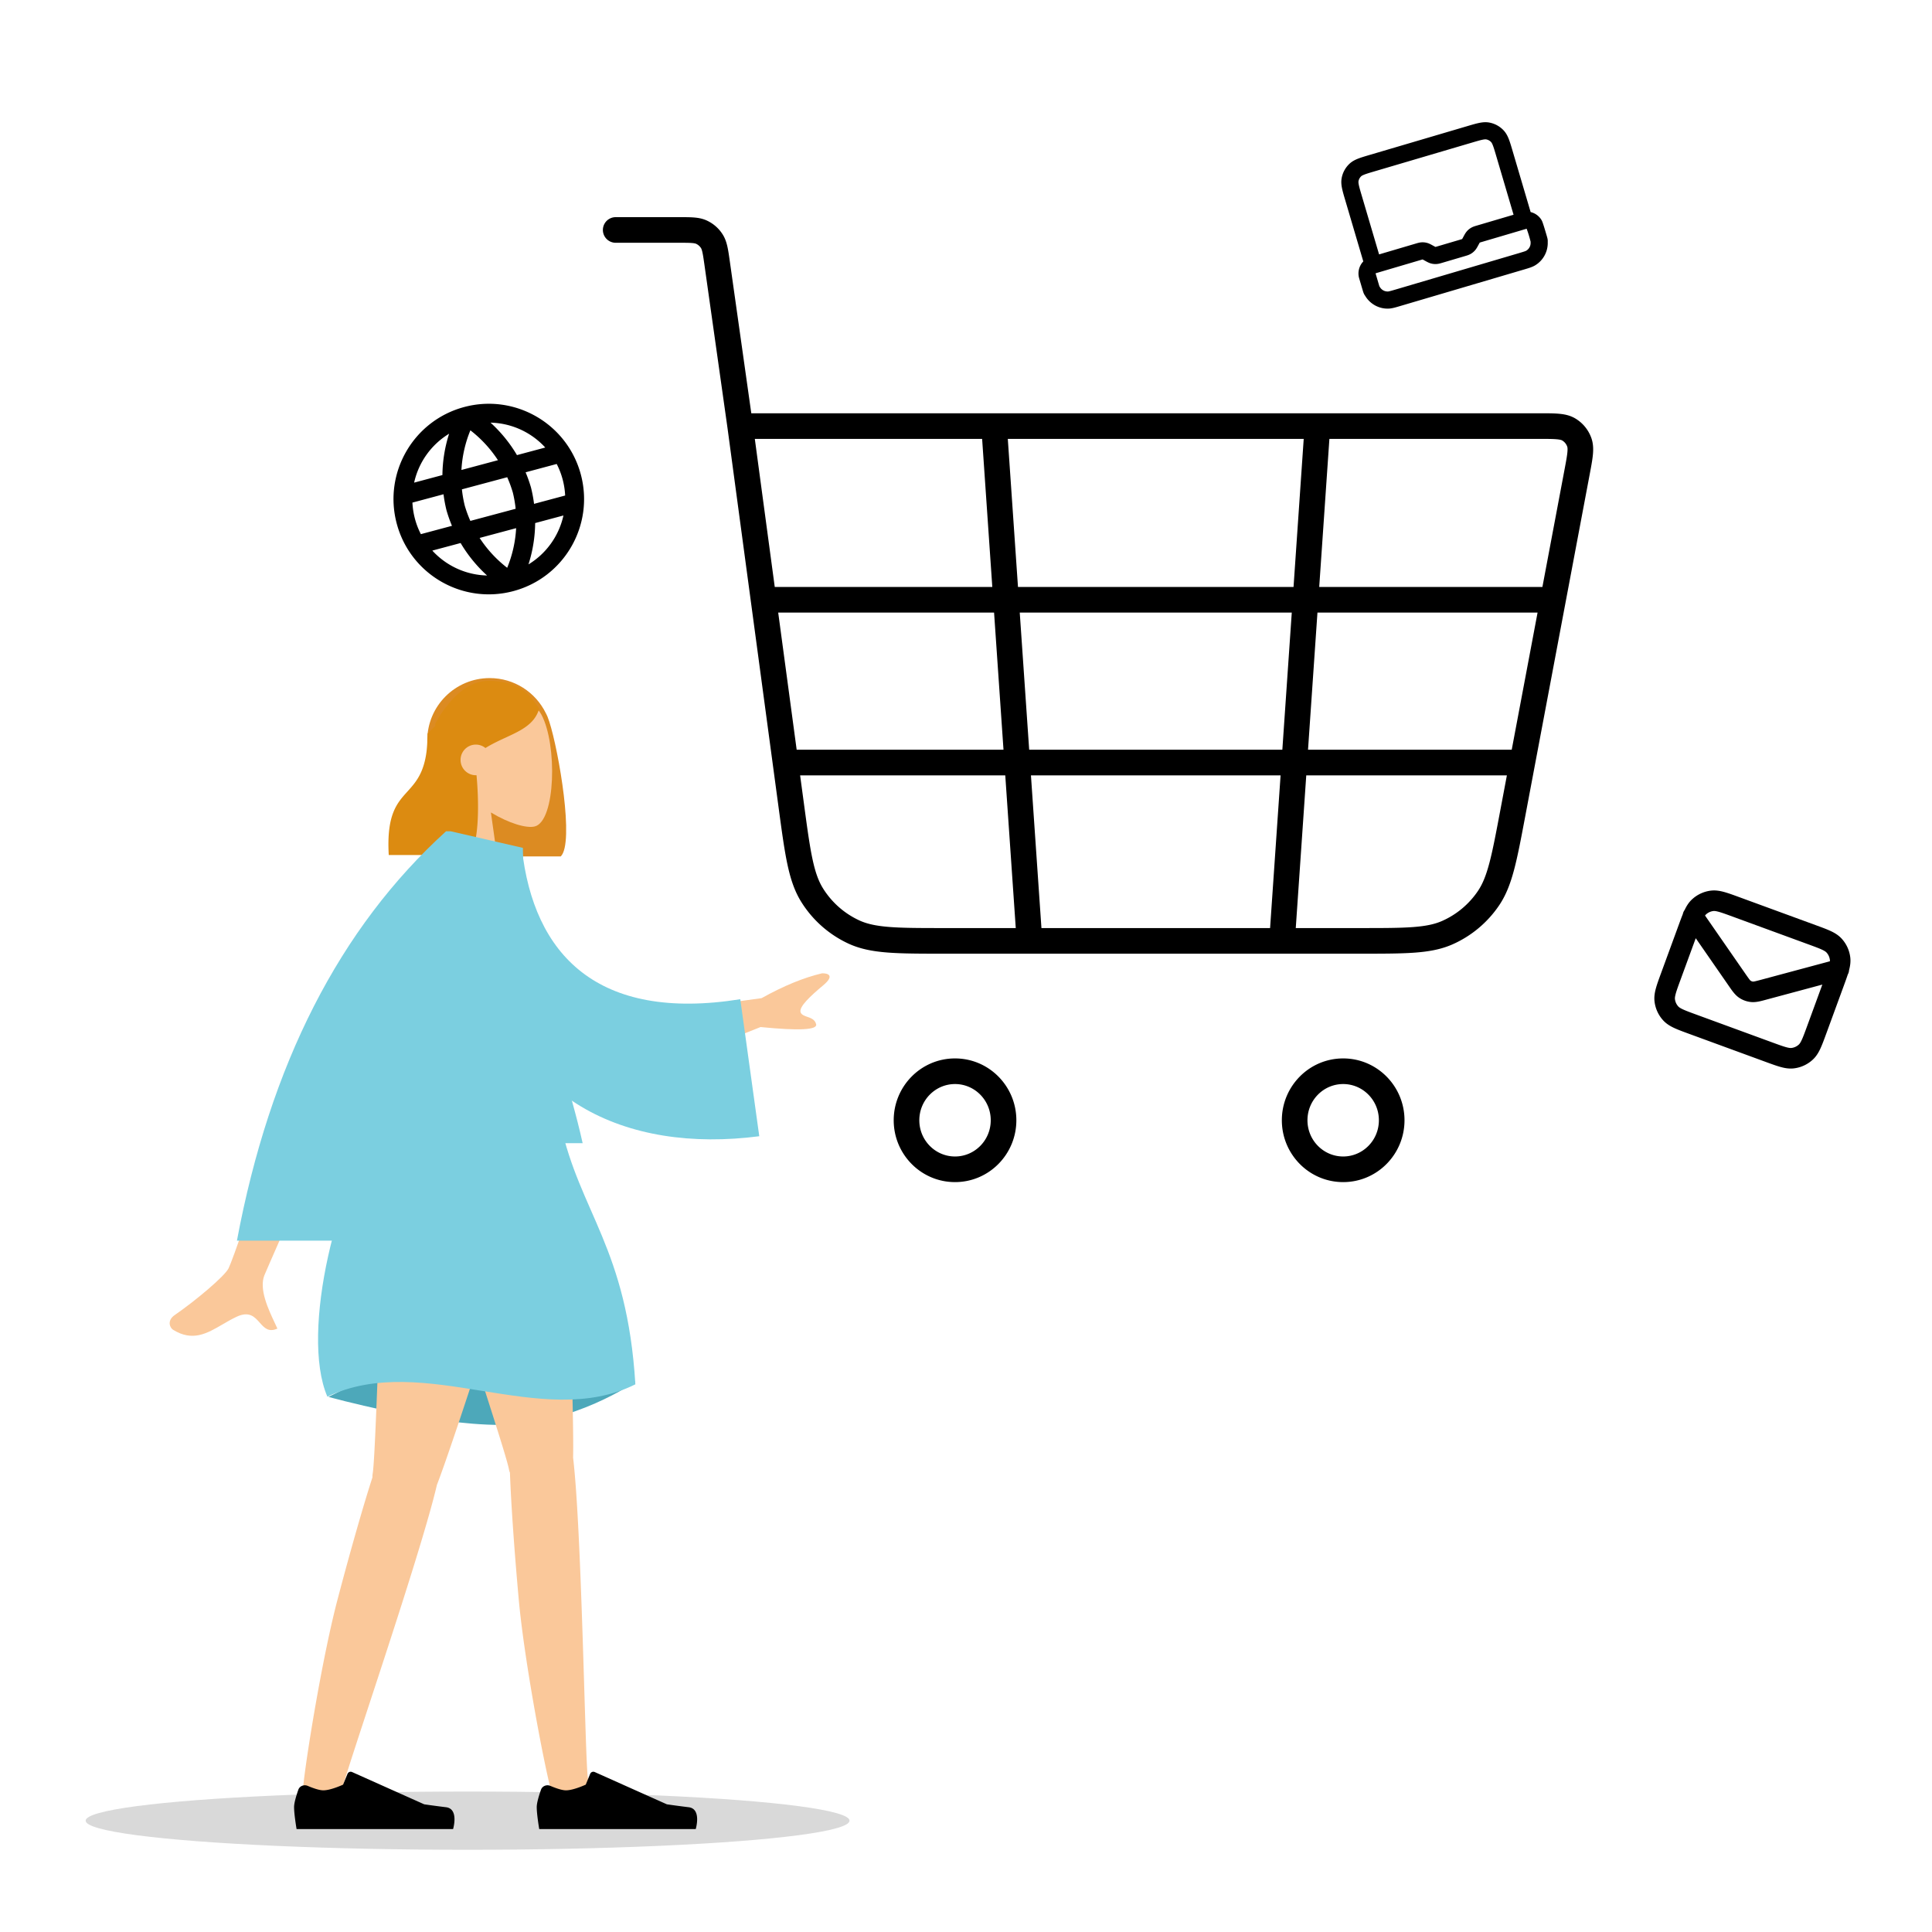 <svg xmlns="http://www.w3.org/2000/svg" width="564" height="564" fill="none"><path fill="#000" fill-rule="evenodd" d="M201.96 70.941c-.869-.067-2.007-.07-3.807-.07h-18.5a3.74 3.74 0 0 1 0-7.478h18.632c1.63 0 3.06 0 4.252.092 1.272.099 2.549.316 3.813.9a10.84 10.84 0 0 1 4.605 4.034c.744 1.171 1.135 2.407 1.409 3.657.258 1.175.46 2.602.691 4.236l6.267 44.332h230.069c2.214-.001 4.115-.001 5.662.136 1.618.142 3.257.459 4.777 1.354a10.88 10.88 0 0 1 4.744 5.788c.58 1.659.582 3.328.419 4.952-.157 1.556-.512 3.44-.927 5.641l-18.804 99.76c-1.225 6.501-2.183 11.583-3.266 15.65-1.103 4.143-2.396 7.488-4.418 10.454a32.1 32.1 0 0 1-13.486 11.275c-3.272 1.456-6.777 2.117-11.018 2.437-4.16.314-9.284.314-15.83.314H275.725c-6.879 0-12.258 0-16.613-.338-4.436-.345-8.09-1.055-11.471-2.624a32.16 32.16 0 0 1-13.676-12.065c-1.988-3.163-3.174-6.715-4.108-11.102-.917-4.31-1.642-9.693-2.57-16.584l-14.916-110.786-6.703-47.42c-.254-1.798-.419-2.942-.609-3.806-.18-.82-.328-1.112-.417-1.252a3.36 3.36 0 0 0-1.428-1.253c-.138-.064-.433-.17-1.254-.234m18.39 57.181 5.82 43.224h63.51l-2.972-43.224zm73.854 0 2.972 43.224h80.441l2.971-43.224zm93.881 0-2.972 43.224h65.155l6.42-34.063c.452-2.398.743-3.961.864-5.157.117-1.163.02-1.572-.038-1.736a3.4 3.4 0 0 0-1.479-1.812c-.133-.078-.494-.248-1.639-.349-1.178-.103-2.747-.107-5.164-.107zm60.773 50.702h-64.259l-2.754 40.043h59.465zm-8.958 47.522h-58.569l-3.065 44.58h18.826c6.731 0 11.573-.002 15.419-.293 3.799-.286 6.358-.84 8.541-1.811a24.66 24.66 0 0 0 10.346-8.654c1.359-1.994 2.38-4.442 3.371-8.166 1.003-3.769 1.913-8.58 3.172-15.26zm-69.13 44.58 3.065-44.58h-72.877l3.065 44.58zm-74.243 0-3.065-44.58h-59.887l1.103 8.194c.953 7.078 1.643 12.179 2.494 16.179.842 3.956 1.79 6.557 3.124 8.679a24.7 24.7 0 0 0 10.494 9.262c2.25 1.044 4.916 1.641 8.9 1.95 4.032.313 9.122.316 16.192.316zm-63.959-52.059h60.379l-2.753-40.043h-63.017zm65.122-40.043 2.754 40.043h73.905l2.753-40.043zm-18.892 137.637c-5.72 0-10.424 4.697-10.424 10.573s4.704 10.573 10.424 10.573c5.721 0 10.425-4.697 10.425-10.573s-4.704-10.573-10.425-10.573m-17.902 10.573c0-9.933 7.978-18.052 17.902-18.052s17.903 8.119 17.903 18.052-7.978 18.052-17.903 18.052-17.902-8.119-17.902-18.052m131.211-10.573c-5.72 0-10.424 4.697-10.424 10.573s4.704 10.573 10.424 10.573 10.424-4.697 10.424-10.573-4.704-10.573-10.424-10.573m-17.903 10.573c0-9.933 7.979-18.052 17.903-18.052s17.903 8.119 17.903 18.052-7.979 18.052-17.903 18.052-17.903-8.119-17.903-18.052" clip-rule="evenodd"/><ellipse cx="111.5" cy="8.5" fill="#000" opacity=".15" rx="111.5" ry="8.5" style="mix-blend-mode:multiply" transform="matrix(-1 0 0 1 248 523)"/><path fill="#DC8B22" fill-rule="evenodd" d="M142.954 197.952c-10.065 0-18.225 8.159-18.225 18.225v15.584c0 9.129 6.714 16.691 15.473 18.018l.012.225h23.49c3.995-3.918-.52-30.489-3.335-39.296-.357-1.117-.704-1.952-1.045-2.552-2.967-6.044-9.182-10.204-16.37-10.204" clip-rule="evenodd"/><path fill="#FAC89A" fill-rule="evenodd" d="M143.308 237.176c5.245 3.173 10.399 4.707 12.818 4.081 6.066-1.57 6.624-23.845 1.93-32.627-4.694-8.781-28.824-12.609-30.04 4.79-.422 6.039 2.104 11.428 5.837 15.826l-6.693 31.309h19.44z" clip-rule="evenodd"/><path fill="#DC8B11" fill-rule="evenodd" d="M125.443 213.522a45 45 0 0 1 1.653-1.588l-.026-.632s6.101-12.537 15.481-12.537c9.371 0 12.335 4.373 14.854 8.09l.007.01c-1.318 4.538-5.289 6.375-9.781 8.451-1.933.894-3.963 1.833-5.919 3.05a4.43 4.43 0 0 0-2.807-.999c-2.461 0-4.455 2.002-4.455 4.472a4.463 4.463 0 0 0 4.657 4.467c.896 9.657.537 20.685-2.132 23.303h-23.49c-.675-11.759 2.356-15.114 5.453-18.542 2.914-3.225 5.887-6.516 5.887-16.934q.314-.308.618-.611" clip-rule="evenodd"/><path fill="#4DA8BA" fill-rule="evenodd" d="M95.9 407.786s29.147 8.182 50.295 8.182c21.147 0 39.285-12.601 39.285-12.601s-28.523-8.399-46.98-8.399-42.6 12.818-42.6 12.818" clip-rule="evenodd"/><path fill="#FAC89A" fill-rule="evenodd" d="M148.866 429.91a4.6 4.6 0 0 1-.299-.993c-1.324-7.251-28.971-87.909-30.621-102.033l46.081 8.427c1.254 10.738 3.622 77.122 3.274 90.216 2.55 21.222 3.498 88.614 4.308 93.419.853 5.055-9.683 8.232-11.194 1.933-2.404-10.022-7.484-37.467-8.976-53.93-1.399-15.434-2.31-29.256-2.573-37.039" clip-rule="evenodd"/><path fill="#FAC89A" fill-rule="evenodd" d="M108.732 431.256a4.6 4.6 0 0 1 .057-1.036c1.226-7.268 2.719-86.863 5.98-100.701l40.434 18.042c-2.48 10.521-22.867 73.717-27.655 85.903-4.832 20.818-26.897 84.474-27.773 89.268-.92 5.042-11.903 4.412-11.178-2.026 1.156-10.243 5.73-37.778 9.936-53.76 3.942-14.984 7.794-28.286 10.199-35.69" clip-rule="evenodd"/><path fill="#000" fill-rule="evenodd" d="M160.675 521.347c-1.079-.461-2.356.015-2.746 1.122-.568 1.612-1.242 3.796-1.242 5.07 0 2.199.73 6.418.73 6.418h45.685s1.781-5.909-2.056-6.38-6.375-.851-6.375-.851l-21.053-9.421a1 1 0 0 0-1.334.533l-1.29 3.142s-3.552 1.664-5.773 1.664c-1.237 0-3.12-.688-4.546-1.297m-70.837 0c-1.079-.461-2.356.015-2.746 1.122-.568 1.612-1.242 3.796-1.242 5.07 0 2.199.73 6.418.73 6.418h45.685s1.781-5.909-2.056-6.38-6.374-.851-6.374-.851l-21.054-9.421a1 1 0 0 0-1.334.533l-1.29 3.142s-3.552 1.664-5.773 1.664c-1.237 0-3.12-.688-4.546-1.297" clip-rule="evenodd"/><path fill="#7BCFE0" fill-rule="evenodd" d="M111.77 328.037s27.394-7.867 51.84 0c5.67 25.966 19.447 36.272 21.87 76.082-27.54 13.735-61.56-9.796-89.91 3.599-8.1-18.736 3.24-63.856 16.2-79.681" clip-rule="evenodd"/><path fill="#FAC89A" fill-rule="evenodd" d="m222.322 291.389-31.982 4.379 5.738 14.382 25.95-10.327q16.778 1.662 16.226-.8c-.31-1.383-1.499-1.801-2.594-2.186-.853-.299-1.65-.579-1.929-1.28-.639-1.6 2.997-4.917 6.581-7.916 3.583-2.998 1.178-3.55-.334-3.506q-8.06 1.896-17.656 7.254M66.732 370.24c2.374-4.834 23.144-67.042 23.144-67.042l17.737.067S78.439 369.162 77.19 372.27c-1.623 4.038 1.134 9.904 3.003 13.882.29.615.558 1.186.785 1.697-2.594 1.165-3.84-.243-5.154-1.728-1.484-1.677-3.054-3.452-6.75-1.726-1.428.667-2.78 1.456-4.1 2.226-4.56 2.661-8.75 5.105-14.449 1.575-.903-.559-1.893-2.666.5-4.313 5.959-4.101 14.547-11.28 15.708-13.643" clip-rule="evenodd"/><path fill="#7BCFE0" fill-rule="evenodd" d="m138.459 246.734 13.888.928c3.42 31.059 22.049 50.677 63.76 44.035l5.542 39.997c-38.985 5.057-73.175-10.609-80.182-53.026-1.814-10.98-3.246-22.408-3.008-31.934" clip-rule="evenodd"/><path fill="#7BCFE0" fill-rule="evenodd" d="M69.166 362.184q14.463-77.241 61.053-119.516h1.378l.011.013 21.041 4.837c0 25.37 5.624 44.326 11.03 62.551 2.334 7.87 4.628 15.604 6.412 23.659h-56.827c-.8 9.229-1.292 18.714-1.548 28.456z" clip-rule="evenodd"/><path fill="#7BCFE0" fill-rule="evenodd" d="M113.264 333.728c1.629-18.789 4.54-36.513 9.351-53.174-1.055 17.817-1.348 39.92 2.198 53.174z" clip-rule="evenodd"/><path fill="#000" fill-rule="evenodd" d="M120.398 146.72a22.4 22.4 0 0 0 .739 4.738 22.4 22.4 0 0 0 1.727 4.474l9.076-2.43a41 41 0 0 1-1.605-4.565 41 41 0 0 1-.861-4.647zm.497-5.827 8.258-2.21c.045-4.092.702-8.16 1.953-12.069a22.37 22.37 0 0 0-10.211 14.279m16.422-15.272a35.6 35.6 0 0 0-2.614 11.576l10.662-2.854a35.6 35.6 0 0 0-8.048-8.722m10.751 13.692-13.224 3.54a36 36 0 0 0 .819 4.717 35.5 35.5 0 0 0 1.648 4.495l13.223-3.54a36 36 0 0 0-.818-4.717 36 36 0 0 0-1.648-4.495m7.836 7.774a41 41 0 0 0-.89-4.757 41 41 0 0 0-1.576-4.455l9.077-2.43a22.4 22.4 0 0 1 1.726 4.474c.423 1.581.666 3.168.74 4.738zm-5.229 7.094-10.661 2.854a35.6 35.6 0 0 0 8.047 8.721 35.6 35.6 0 0 0 2.614-11.575M142.185 168a41.1 41.1 0 0 1-7.722-9.479l-8.257 2.21A22.37 22.37 0 0 0 142.185 168m12.088-3.237a41.1 41.1 0 0 0 1.953-12.068l8.257-2.211a22.36 22.36 0 0 1-10.21 14.279m4.9-34.117-8.258 2.211a41 41 0 0 0-7.721-9.479 22.37 22.37 0 0 1 15.979 7.268m-43.348 22.234c-3.972-14.837 4.836-30.084 19.673-34.056s30.084 4.836 34.056 19.673-4.836 30.085-19.673 34.057c-14.837 3.971-30.085-4.837-34.056-19.674M399.83 45.23l28.576-8.43c1.291-.38 2.403-.709 3.34-.903.989-.206 1.997-.313 3.056-.113a7.62 7.62 0 0 1 4.129 2.263c.737.783 1.192 1.689 1.557 2.634.345.897.675 2.014 1.058 3.314l5.285 17.915a5.07 5.07 0 0 1 3.159 2.296c.15.246.251.51.284.596l.003.01c.055.14.11.298.163.454.107.315.23.7.348 1.08.237.765.479 1.586.592 1.968l.007.026c.107.362.188.635.244.837.053.189.115.42.153.658.05.311.046.549.041.689l-.001.036a2 2 0 0 0-.001.17 7.62 7.62 0 0 1-3.626 6.7c-.864.53-1.932.844-3.177 1.21l-.272.08-35.895 10.587-.271.08c-1.245.37-2.312.685-3.325.709a7.62 7.62 0 0 1-6.682-3.66c-.038-.063-.057-.09-.093-.142l-.021-.03a3.5 3.5 0 0 1-.339-.6 6 6 0 0 1-.228-.636c-.063-.2-.143-.474-.25-.836l-.864-2.928a5.08 5.08 0 0 1 1.202-4.946l-5.284-17.914c-.384-1.3-.713-2.417-.91-3.358-.207-.992-.316-2-.121-3.057a7.62 7.62 0 0 1 2.239-4.142c.78-.742 1.686-1.2 2.628-1.564.893-.345 2.005-.673 3.296-1.054m2.76 29.038 10.664-3.146.125-.037c.465-.138 1.046-.311 1.658-.342a5 5 0 0 1 1.575.17c.591.162 1.121.454 1.547.69l.114.062.199.11a16 16 0 0 0 .577.307l.023-.006c.119-.029.28-.076.6-.17l6.546-1.931c.32-.094.481-.143.596-.182l.023-.009.014-.022c.063-.106.144-.254.303-.549l.108-.2.062-.114c.23-.429.517-.962.925-1.418a5 5 0 0 1 1.231-.998c.531-.307 1.112-.477 1.578-.613l.125-.036 10.664-3.146-5.069-17.186c-.419-1.418-.692-2.338-.956-3.023-.253-.658-.423-.89-.531-1.003a2.6 2.6 0 0 0-1.418-.779c-.147-.028-.427-.047-1.11.095-.712.148-1.625.415-3.036.831l-28.389 8.374c-1.411.416-2.323.688-3.001.95-.651.251-.876.419-.984.522a2.62 2.62 0 0 0-.769 1.425c-.028.153-.045.44.099 1.13.15.718.419 1.64.838 3.058zm30.007-3.638c-.32.094-.481.142-.597.182l-.022.008-.014.023c-.063.105-.144.254-.303.548l-.108.2-.062.115c-.23.429-.517.962-.926 1.417a5 5 0 0 1-1.23.999c-.531.306-1.112.476-1.578.612l-.125.037-6.545 1.93-.125.037c-.465.139-1.046.312-1.658.342a5 5 0 0 1-1.575-.17c-.591-.161-1.121-.453-1.547-.689l-.114-.063-.199-.109a16 16 0 0 0-.577-.307l-.023.005c-.119.03-.28.076-.6.17l-13.062 3.854q-.012.004-.013.006l-.013.016-.009.026q-.001.008.004.03l.857 2.906c.115.39.185.628.236.79l.008.025q.069.103.168.265a2.62 2.62 0 0 0 2.294 1.262c.258-.006.627-.092 2.3-.585l35.895-10.588c1.672-.494 2.029-.622 2.249-.756a2.62 2.62 0 0 0 1.242-2.306 9 9 0 0 1-.002-.313l-.007-.026a36 36 0 0 0-1.11-3.648l-.031-.091-.046.01c-.164.04-.384.105-.785.223zm75.102 191.258 22.37 8.195c1.694.62 3.134 1.147 4.279 1.677 1.204.557 2.325 1.221 3.257 2.23a9.82 9.82 0 0 1 2.539 5.515c.152 1.289-.036 2.508-.357 3.72-.03.453-.162.888-.38 1.275-.316.976-.718 2.074-1.17 3.308l-5.104 13.933c-.625 1.706-1.155 3.152-1.686 4.304-.557 1.207-1.219 2.33-2.222 3.266a9.8 9.8 0 0 1-5.501 2.57c-1.364.168-2.648-.049-3.926-.402-1.217-.336-2.657-.863-4.351-1.483l-22.37-8.196c-1.693-.62-3.133-1.147-4.279-1.677-1.203-.557-2.324-1.221-3.257-2.23a9.83 9.83 0 0 1-2.539-5.515c-.161-1.363.06-2.647.414-3.929.339-1.222.869-2.669 1.494-4.374l5.104-13.933c.452-1.234.854-2.332 1.243-3.281.084-.436.264-.854.534-1.219.539-1.133 1.182-2.185 2.131-3.07a9.8 9.8 0 0 1 5.5-2.57c1.364-.168 2.649.049 3.927.402 1.217.336 2.657.863 4.35 1.484m-12.668 12.001-4.447 12.139c-.676 1.846-1.12 3.063-1.385 4.022-.256.926-.27 1.356-.238 1.624.095.807.442 1.558.987 2.147.177.192.506.457 1.369.856.895.414 2.1.858 3.936 1.531l22.146 8.113c1.836.672 3.043 1.112 3.994 1.374.917.253 1.338.263 1.598.231a3.82 3.82 0 0 0 2.14-1.002c.197-.183.465-.52.868-1.393.416-.903.864-2.118 1.54-3.964l4.447-12.139-16.288 4.375-.344.093c-1.415.384-2.832.768-4.243.618a7.5 7.5 0 0 1-3.431-1.256c-1.173-.798-2.007-2.006-2.84-3.214l-.202-.292zm39.159 6.734-20.049 5.386c-2.012.54-2.252.554-2.399.539a1.5 1.5 0 0 1-.689-.253c-.123-.083-.296-.248-1.483-1.961l-11.825-17.062c.103-.144.192-.241.27-.313a3.82 3.82 0 0 1 2.141-1.002c.259-.032.681-.022 1.597.231.951.262 2.158.702 3.994 1.374l22.146 8.114c1.836.672 3.042 1.116 3.937 1.53.863.399 1.191.664 1.369.856a3.83 3.83 0 0 1 .987 2.147c.012.106.018.237.004.414" clip-rule="evenodd"/></svg>